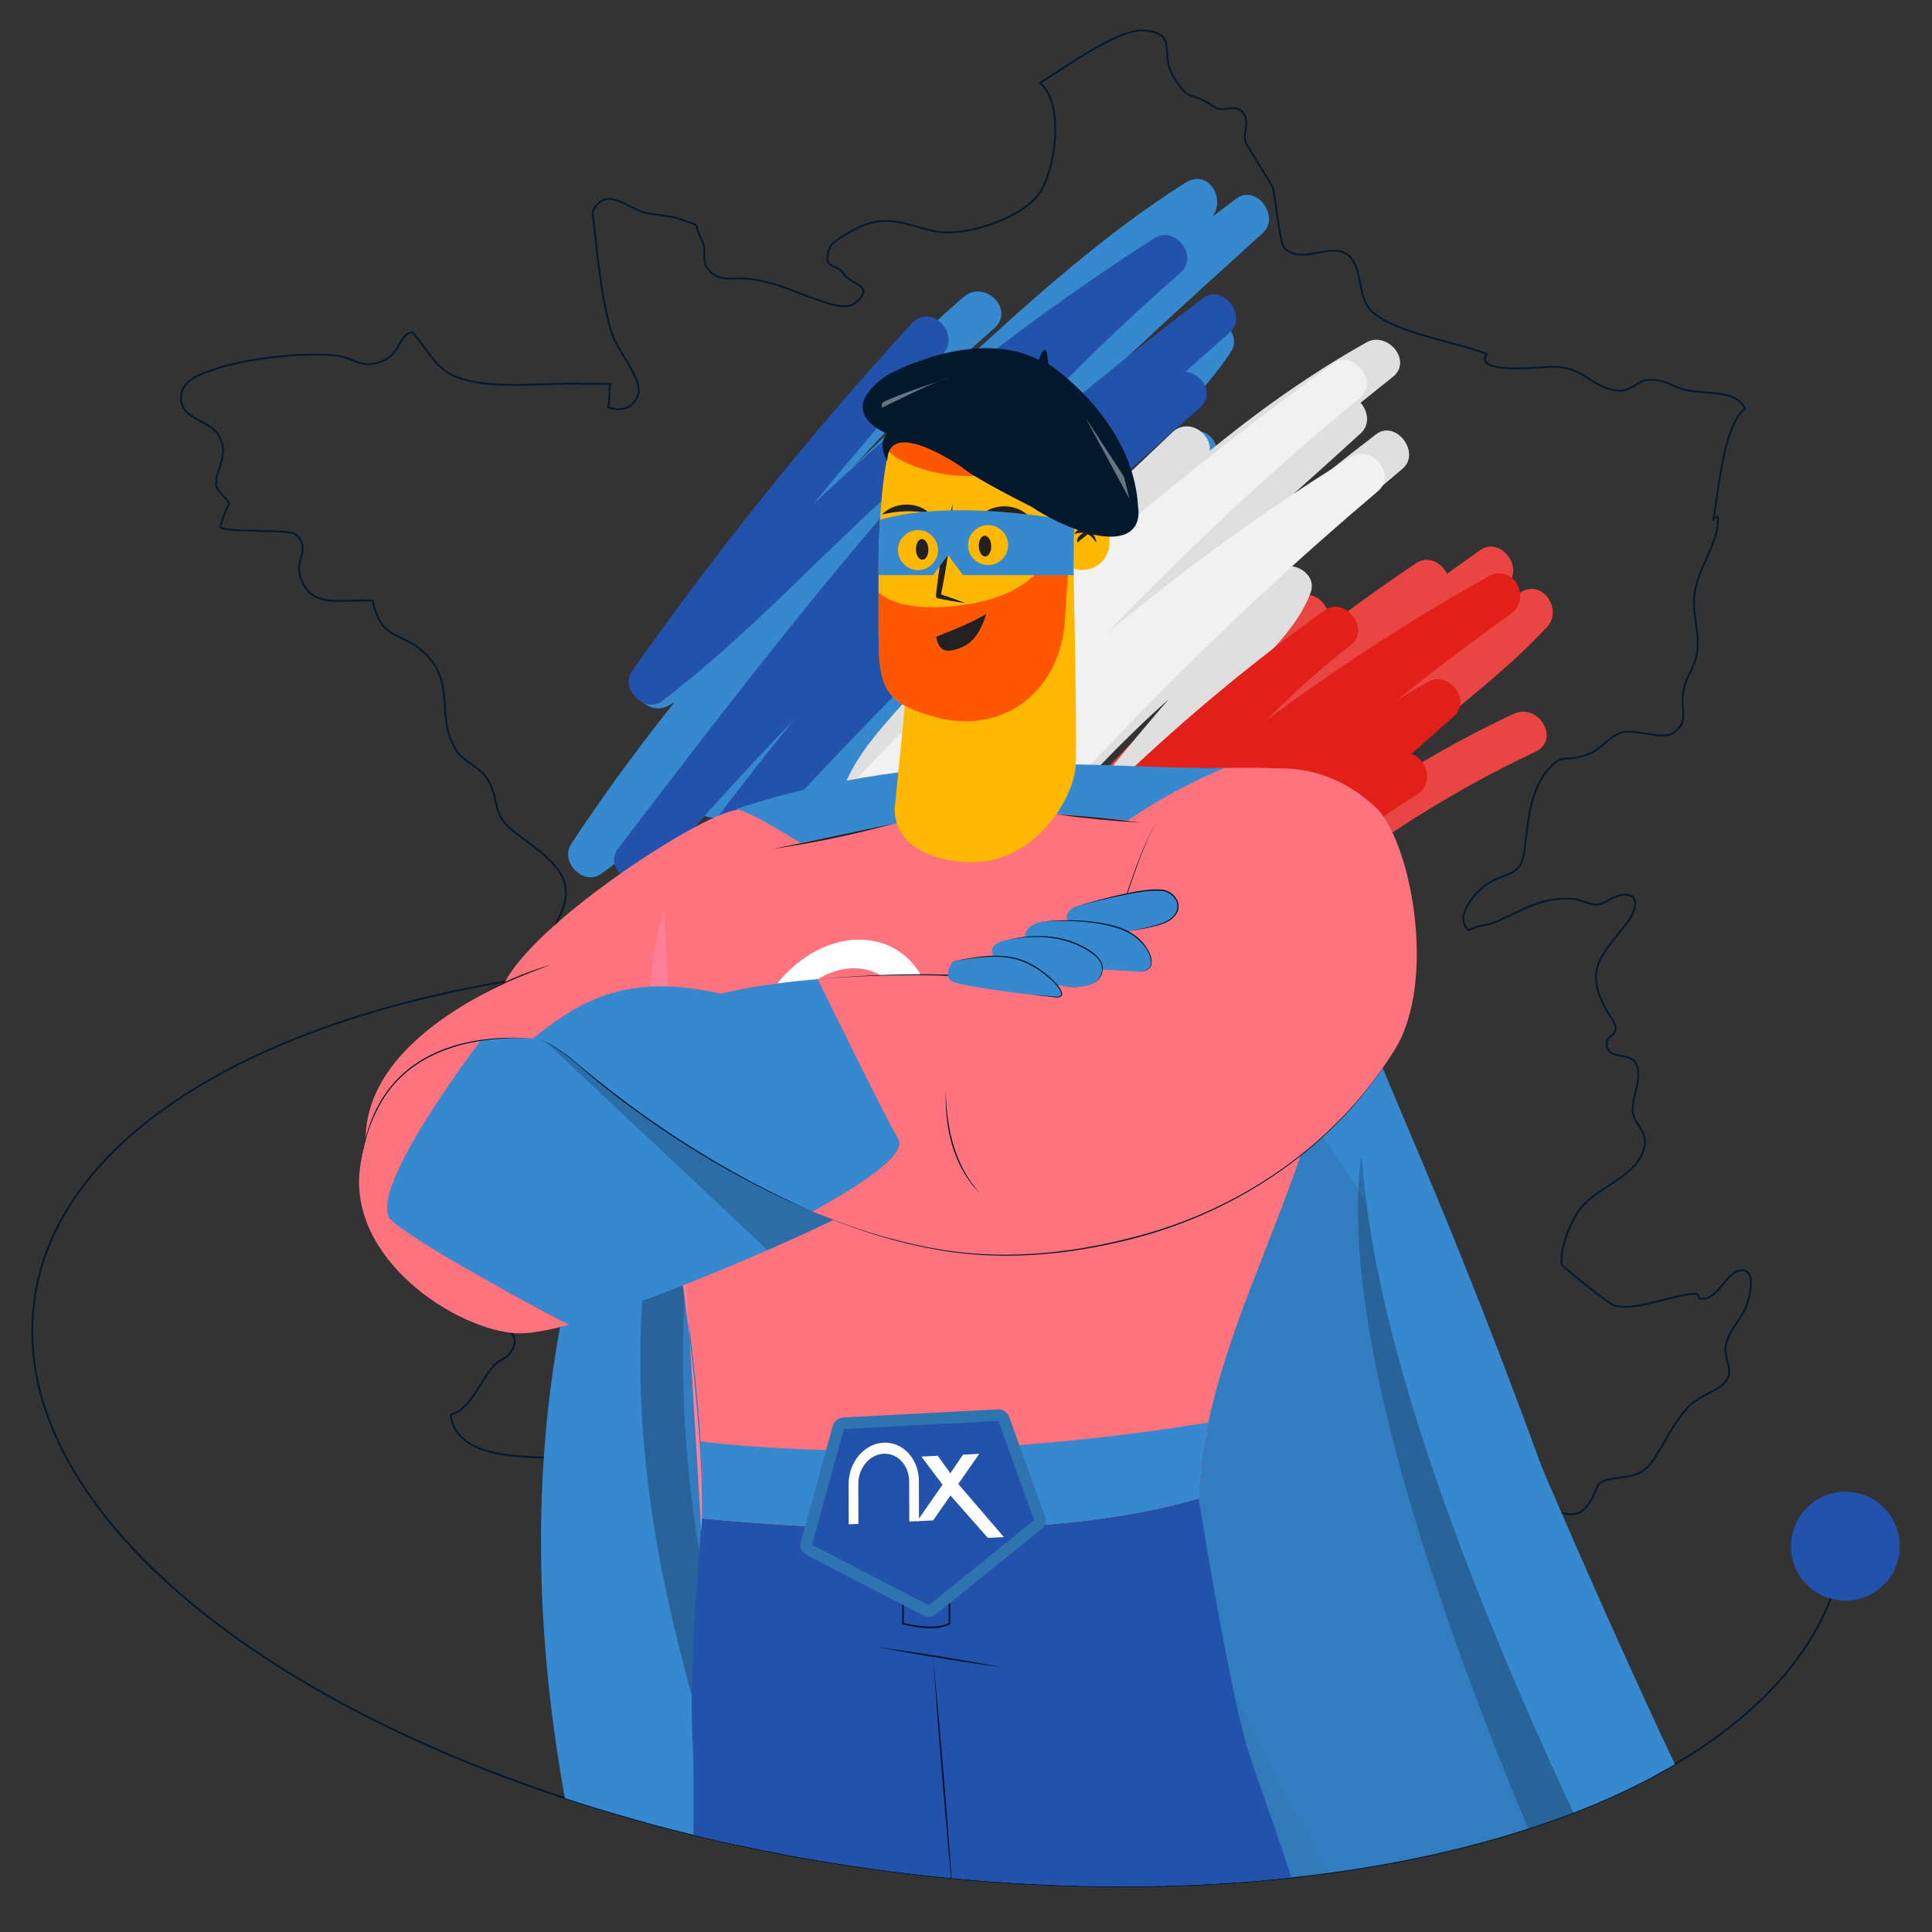 <svg xmlns="http://www.w3.org/2000/svg" xmlns:xlink="http://www.w3.org/1999/xlink" id="Page_x5F_Module_x5F_HELPDESK" viewBox="0 0 1080 1080"><rect x="0" y="0" width="1080" height="1080" fill="#333333" stroke="none"/><defs><style>      .st0, .st1, .st2 {        fill: none;      }      .st3 {        fill: #f1f1f1;      }      .st4 {        fill: #dfdfe0;      }      .st5 {        fill: #feb800;      }      .st6 {        fill: #ff7e98;      }      .st1 {        stroke-miterlimit: 10;      }      .st1, .st2 {        stroke: #02182d;      }      .st7 {        fill: #242021;      }      .st8 {        fill: #e31f1a;      }      .st9 {        fill: #ff5700;      }      .st10 {        opacity: .4;      }      .st10, .st11 {        fill: #fff;      }      .st12 {        fill: #ff737e;      }      .st13 {        clip-path: url(#clippath-3);      }      .st14 {        clip-path: url(#clippath-2);      }      .st15 {        fill: #3688cf;      }      .st16 {        fill: #f5f4e4;      }      .st17 {        opacity: .2;      }      .st18 {        opacity: .1;      }      .st19 {        opacity: .15;      }      .st20 {        opacity: .08;      }      .st21 {        fill: #e84543;      }      .st22 {        fill: #2352ad;      }      .st23 {        fill: #fffcf7;      }      .st2 {        stroke-linecap: round;        stroke-linejoin: round;      }      .st24 {        fill: #02182d;      }      .st25 {        display: none;      }    </style><clipPath id="clippath"><path class="st0" d="M1030.81,865.23c-19.3,137.54-261.39,218-540.72,179.71C210.75,1006.65-.05,864.11,19.25,726.57,38.54,589.03,224.58,104.74,506.5,108.5c150,2,401.1,135.07,477.05,333.53,75.95,198.47,47.26,423.19,47.26,423.19Z"></path></clipPath><clipPath id="clippath-2"><path class="st0" d="M1030.81,865.23c-19.3,137.54-261.39,218-540.72,179.71C210.75,1006.65-.05,864.11,19.25,726.57,38.54,589.03,224.58,104.74,506.5,108.5c150,2,401.1,135.07,477.05,333.53,75.95,198.47,47.26,423.19,47.26,423.19Z"></path></clipPath><clipPath id="clippath-3"><path class="st0" d="M454.12,677.23c-71.71-30.41-126.49-78.25-126.49-78.25,0,0-18.63-17.83-29.81-18.45,29.31-23.61,55.22-36.19,105.04-25.05,3.74,67.15,33.23-2.14,54.33-8.17,11.43,23.52,37.02,75.91,44.89,89.26,5.18,8.77-20.89,25.89-47.96,40.65Z"></path></clipPath><clipPath id="clippath-4"><path class="st0" d="M1030.81,865.23c-19.3,137.54-261.39,218-540.72,179.71C210.75,1006.65-.05,864.11,19.25,726.57,38.54,589.03,224.58,104.74,506.5,108.5c150,2,401.1,135.07,477.05,333.53,75.95,198.47,47.26,423.19,47.26,423.19Z"></path></clipPath></defs><g id="bandera"><path class="st1" d="M915.88,729.87c-4.85.78-9.46.97-13.45-.1-3.12-.84-29.34-21.94-29.43-22.94-.87-9.19,3.84-20.62,8.5-28.46,8.85-14.88,35.36-20.17,37.91-38.25,1.17-8.31-5.75-11.3-6.66-18.55-.93-7.42,5.91-19.46,1.76-27.12-3.63-6.7-15.87-1.39-16.4-10.96-.23-4.14,4.66-4.47,4.95-7.77.37-4.35-3-7.3-4.93-10.77-12.49-22.47-3.81-29.96,10.76-48.14,5.18-6.46,9.3-17.7-1.98-16.57-5.87.59-9.17,5.43-14.86,5.38-3.62-.03-8.86-2.9-13.22-3.19-16.92-1.12-27.52,6.33-42.22,12.72-5.22,2.27-10.83,2.08-15.74,4.84-9.25-8.88,6.62-24.75,14.78-28.28,9.62-4.17,14.65-3.84,16.37-15.59,2.09-14.29,2.71-32.72,12.32-44.63,9.72-12.03,9.74-4.39,24.04-10.12,7.31-2.93,10-8.93,17.57-11.74,7.58-2.82,22.64,4.42,29.28.13,9.68-6.24,3.77-12.76,5.82-23.53,1.98-10.37,6.64-12.05,7.85-23.43.89-8.38-2.27-18.27-1.95-27.34.6-16.99,14.82-32.28,13.28-46.63-1.32.12-2.22.83-2.69,2.15,3.57-17.01,5.26-51.83,17.93-62.72-5.8-10.96-22.46-7.43-33.9-10.46-7.35-1.94-10.69-5.88-20.05-5.41-6.72.34-9.44,6.87-17.53,5.9-15.54-1.84-17.66-13.45-36.67-13.24-7.19.08-43.61,4.49-36.37-7.22-16.68-6.69-50.96-11.62-63.82-23.54-9.39-8.71-4.49-25.99-14.59-32.42-9.36-5.96-25.82,6.35-34.69-3.38-2.69-2.94-5.07-30.29-6.46-33.89-.17-.45-13.84-22.89-14.64-24.1-3.08-4.68,2.64-12.59-2.07-17.78-4.82-5.32-10.67.64-15.51-2.72-15.18-10.54-13.25-1.06-23.38-17.49-7.67-12.44,3.22-23.81-16.14-25.47-14.93-1.28-45.68,21.82-58.36,29.34,14.12,11.17,8.76,49.61-.71,62.22-10.62,14.13-42.81,24.67-59.83,20.33-16.05-4.09-26.1-9.39-42.53-.97-3.01,1.54-13.09,7.11-14.21,10.11-5,13.43,3.68,8.34,8.29,15.78,3.2,5.16,17.67,5.69,5.57,15.65-4.81,3.96-15.42-.06-21.09-1.99-15.17-5.16-22.73-9.88-39.06-11.72-7.13-.8-14.34,1.74-20.06-3.37-7.26-6.48-1.7-11.04-5.32-18.11-6.18-12.03,1.64-6.5-11.72-11.72-5.64-2.2-16.57-2.56-20.99-3.96-10.25-3.25-21.45-14.76-28.41-.27,2.64,22.43,4.26,45.44,10.45,67.16,2.72,9.53,17.72,26.58,15.13,34.71-2.54,7.96-8.96,9.98-16.89,7.52,1.43-3.4.09-9.59,1.36-13.09-4.09-.22-17.64,0-16.37-.15-19.73-.52-44.44,2.79-63.57-1.8-16.39-3.94-19.55-13.27-30.54-26.9-7.15.11-6.93,11.16-15.64,15.37-13.22,6.39-16.53-1.47-27.77-2.53-18.21-1.71-49.21,1.63-66.49,7.47-8.71,2.94-21.02,6.42-19.56,18.06,1.32,10.53,16.2,10.7,21.08,19.48,6.1,10.97-1.81,17.7-1.61,27.44.07,3.48,6.52,7.11,7.5,11.23-.6-2.53-5.47,12.71-5.13,11.77-1.49,4.07,38.8,1.4,42.19,4.63,8.7,8.3-.31,13.38,2.39,23.04,5.35,19.14,22.77,12.96,40.67,14.01,4.8,24.16,17.35,16.19,31.01,31.39,15.04,16.73,4.15,34.32,15.67,52.35,4.3,6.73,13.81,9.04,18.26,17.47,5.34,10.14,2.15,17.35,11.61,25.86,9.07,8.16,26.17,17.25,30.28,29.56,4.93,14.78-8.09,24.51-9.27,38.86-.77,9.39,5.92,9.86,7.27,18.01,1.27,7.64-5.88,11.42-6.76,18.77-7.32,13.62-14.94,24.12-12.52,39.65,2.48,15.87,8.91,31.51,9.61,47.58.57,13.17-7.22,19.52-11.64,30.74-6.65,16.88-8.5,37.82-11.55,55.65,2.17-.33,9.94,4.69,6.53,11.67-3.81,7.8-6.48,4.69-11.85,11.24-6.58,8.02-13.25,24.4-23.04,26.16,3.35,35.33,77.83,18,81.07,28.31.87,2.77-.02,5.17.86,7.93,29.03-3.32,20.52,14.49,34.64,23.94,12.87,8.61,29.53,4.66,46.29,6.44,30.59,3.25,57.04,21.48,91.02,10.63-.62-12.23-.35-25.67,3.87-37.2,10.89,1.87,20.03-.16,23.09-7.6,28.47,17.68,62.66,54.06,94.35,63.26,8.38,2.43,101.19,5.34,101.3,2.03.69-20.52-10.07-49.45,5.94-65.83,21.54-22.04,33.74,2.88,57.47,1.01,13.55-1.07,21.64-3.98,34.13,2.72,9.37,5.02,20.78,13.14,31.03,15.86,5.26,1.39,11.41,2.55,16.62,3.66,6.91,1.48,10.24.25,13.91-4.66,7.1-9.5,2.15-13.22,15.38-14.86,10.68-1.32,15.97-2.01,22.22-11.69,6.62-10.28,10.13-19.11,18.57-28.17,5.85-6.29,14.28-7.98,19.53-12.84,7.19-6.65.16-12.44,1.41-21.29,1.17-8.27,8.74-14.68,11.52-22.46,2.15-6.02,5.64-20.5-2.96-19.82-8.92.71-12.98,18.07-23.26,15.74-.93-1.91-.63-2.7-3.01-2.58-9.06.44-20.67,4.89-31.15,6.58Z"></path></g><g><path class="st21" d="M578.53,508.32c26.01-27.3,51.8-54.82,78.13-81.82,24.94-25.58,50.89-50.37,80.31-70.79-4.95-6.41-9.89-12.82-14.83-19.22-63.63,59.85-124.67,123.14-172.82,196.4-7.58,11.53,9.93,25.22,19.22,14.83,70.54-78.83,147.29-152.81,235.44-211.8-4.94-6.41-9.89-12.82-14.83-19.22-91.63,73.89-178.02,154.62-252.8,245.73-9.81,11.95,6.43,29.08,17.31,17.31,67.25-72.78,140.33-140.1,218.49-201.02,22.12-17.24,44.7-33.88,67.6-50.05-4.94-6.41-9.89-12.82-14.83-19.22-83.6,72.06-165.79,146.37-238.1,229.98-20.88,24.15-41.68,48.8-59.13,75.58-7.52,11.54,9.96,25.29,19.22,14.83,72.49-81.89,152.82-157.01,239.89-223.22,24.68-18.77,49.88-36.83,75.55-54.22-4.95-6.41-9.89-12.81-14.83-19.22-18.1,19.54-39.1,35.92-59.39,53.08-20.14,17.03-39.78,34.65-58.9,52.82-37.53,35.66-73.05,73.45-106.32,113.12-19.19,22.88-37.61,46.4-55.35,70.42-8.24,11.16,10.02,25.14,19.22,14.83,77.59-86.92,165.1-167.25,271.52-217.19,14.25-6.69,1.84-27.8-12.35-21.14-83.98,39.41-157.33,98.11-222.49,163.54-18.55,18.63-36.48,37.87-53.99,57.48,6.41,4.94,12.82,9.89,19.22,14.83,60.87-82.47,131.18-157.97,208.94-224.75,22.73-19.52,46.78-37.69,67.19-59.73,9.03-9.75-2.83-27.36-14.83-19.22-91.89,62.28-177.81,133.37-255.88,212.29-22.15,22.39-43.64,45.41-64.51,68.98,6.41,4.94,12.81,9.89,19.22,14.83,29.78-45.68,68.14-86.68,105.74-125.97,37.67-39.36,77.27-76.84,117.77-113.27,23.05-20.73,46.41-41.13,69.9-61.37,10.41-8.97-3.43-27.27-14.83-19.22-82.2,58.04-159.76,122.61-231.42,193.26-20.36,20.07-40.22,40.64-59.63,61.64,5.77,5.77,11.54,11.54,17.31,17.31,74.78-91.11,161.17-171.84,252.81-245.73,10.78-8.69-3.33-26.92-14.83-19.22-89.91,60.16-168.45,135.22-240.4,215.63,6.41,4.94,12.82,9.89,19.22,14.83,46.98-71.5,106.9-133.04,168.99-191.45,9.93-9.34-3.25-27.26-14.83-19.22-61.94,42.99-111.7,102.17-163.39,156.43-10.87,11.41,6.42,28.74,17.31,17.31Z"></path><path class="st15" d="M538.49,166.11c-70.11,61.56-131.24,132.99-181.51,211.58-6.77,10.58,6.44,22.59,16.75,16.75,21.65-12.28,37.82-31.52,54.74-49.33,18.64-19.63,37.59-38.96,56.83-58.01,38.5-38.11,78-75.42,119.13-110.7,22.42-19.24,45.68-37.39,70.68-53.18-4.95-6.41-9.89-12.82-14.83-19.22-20.36,25.55-47.04,46.38-71,68.44-24.02,22.12-47.86,44.42-71.29,67.17-46.71,45.35-91.83,92.47-132.95,142.98-23.32,28.65-45.39,58.31-65.74,89.15-6.58,9.98,6.7,23.73,16.75,16.75,27.02-18.78,46.64-46.11,67.95-70.75,22.06-25.52,44.59-50.64,67.65-75.26,45.42-48.48,92.95-95.02,143.08-138.62,28.69-24.94,58.21-48.91,88.67-71.66-4.94-6.41-9.89-12.82-14.83-19.22-85.56,77.47-171.55,155.58-243.54,246.22-20.36,25.63-39.59,52.12-57.29,79.66-6.87,10.69,6.45,22.37,16.75,16.75,26.51-14.49,45.08-38.75,64.84-60.89,21.63-24.24,44.06-47.78,67.23-70.56,45.31-44.55,93.01-88.94,147.02-122.81-5.58-5.58-11.16-11.16-16.75-16.75-15.75,23.4-37.8,42.32-57.66,62.13-20.59,20.54-40.99,41.28-60.85,62.54-39.32,42.08-76.47,86.34-108.57,134.23-8.04,12,9.32,23.8,19.22,14.83,71.74-64.96,133.27-142.56,216.09-194.37-4.94-6.41-9.89-12.81-14.83-19.22-49.27,55.63-98.54,111.25-147.81,166.87-10.41,11.76,6.84,29.13,17.31,17.31,49.27-55.63,98.54-111.25,147.81-166.87,8.83-9.97-2.48-26.95-14.83-19.22-84.72,53-147.68,131.77-221.05,198.2,6.41,4.94,12.82,9.89,19.22,14.83,32.06-47.82,69.38-91.7,108.78-133.59,19.59-20.83,39.69-41.18,59.95-61.35,20.44-20.35,42.15-39.89,58.34-63.96,6.88-10.23-6.63-23.09-16.75-16.75-54.07,33.91-102.08,77.95-147.63,122.38-23.26,22.68-45.78,46.13-67.52,70.28-19.62,21.8-37.74,47.27-63.95,61.6,5.58,5.58,11.17,11.16,16.75,16.75,61.77-96.1,142.19-178.04,225.47-255.53,23.65-22.01,47.59-43.71,71.54-65.4,10.11-9.15-3.58-27.63-14.83-19.22-107.43,80.26-203.55,174.28-291.84,274.98-12.22,13.93-24.26,28-36.23,42.15-11.93,14.1-24.01,28.54-39.28,39.15,5.58,5.58,11.16,11.16,16.75,16.75,71.1-107.72,163.2-199.16,257.56-286.41,13.22-12.23,26.51-24.39,39.82-36.53,13.89-12.66,28.03-25.1,39.77-39.84,8.02-10.07-2.11-27.26-14.83-19.22-44.44,28.07-83.79,63.34-122.41,98.77-40.27,36.95-79.4,75.16-117.3,114.54-19.19,19.94-37.28,44.09-61.66,57.92,5.58,5.58,11.17,11.16,16.75,16.75,49.19-76.9,109.09-146.4,177.68-206.63,11.86-10.41-5.51-27.67-17.31-17.31Z"></path><path class="st4" d="M655.2,241.82c-34.57,32.75-69.16,65.51-102.38,99.65-16.42,16.87-32.5,34.07-48.05,51.75-14.52,16.51-30.32,33.36-35.8,55.27-1.94,7.76,3.72,15.4,11.8,15.49,12.98.15,23.25-7.02,32.13-15.84,8.81-8.75,17.25-17.91,25.8-26.92,17.93-18.89,35.73-37.9,53.81-56.65,35.3-36.61,71.7-72.38,111.73-103.86,22.69-17.85,46.74-33.99,71.92-48.11-4.94-6.41-9.89-12.82-14.83-19.22-96.09,76.96-192.32,156.03-269.47,252.71-21.75,27.26-41.95,55.71-60.02,85.55-8.39,13.85,11.9,24.56,21.14,12.35,67.37-89.06,145.12-170.33,230.86-241.87,24.15-20.15,48.95-39.47,74.36-58-4.95-6.41-9.89-12.82-14.83-19.22-45.21,41.47-92.12,81.1-136.28,123.72-21.97,21.21-43.26,43.17-63.13,66.38-19.95,23.3-41.06,48-54.19,75.93-5.04,10.72,5.44,23.09,16.75,16.75,24.96-14,44.13-37.09,64.46-56.76,22.85-22.13,46.19-43.75,69.84-65.02,46.94-42.22,95.08-83.06,143.23-123.89,10.46-8.87-3.74-27.69-14.83-19.22-76.44,58.37-146.45,124.77-208.1,198.63-17.5,20.97-34.32,42.51-50.51,64.51-8.3,11.28,9.79,24.76,19.22,14.83,61.45-64.64,116.65-139.43,197.1-181.9-5.99-4.61-11.99-9.21-17.98-13.82-3.26,8.59-10.32,15.24-16.42,21.85-7.55,8.19-15.03,16.44-22.42,24.77-14.45,16.28-28.6,32.83-42.44,49.64-28.01,34.03-54.76,69.11-80.21,105.09-9.12,12.89,12.1,25.13,21.14,12.35,26.01-36.77,53.39-72.53,82.2-107.16,14.25-17.13,28.82-33.98,43.71-50.55,13.8-15.35,30.59-29.8,38.06-49.5,4.04-10.64-9.33-18.39-17.98-13.82-82.41,43.5-139.11,119.52-202.06,185.72,6.41,4.94,12.82,9.89,19.22,14.83,70.64-95.97,155.11-182.03,249.82-254.36-4.94-6.41-9.89-12.81-14.83-19.22-47.34,40.16-94.7,80.32-140.9,121.79-22.89,20.55-45.5,41.43-67.67,62.76-20.22,19.47-39.27,43.41-64,57.28,5.58,5.58,11.17,11.16,16.75,16.75,13.08-27.82,34.06-52.26,54.1-75.31,19.42-22.34,40.12-43.53,61.46-64.04,43.55-41.87,89.7-80.9,134.21-121.73,10.04-9.21-3.46-27.51-14.83-19.22-92.75,67.64-177.8,145.56-252.71,232.56-21.26,24.69-41.64,50.1-61.29,76.08,7.05,4.12,14.09,8.24,21.14,12.35,63.31-104.55,152.39-189.79,245.37-267.82,26.46-22.2,53.33-43.9,80.29-65.49,11.11-8.9-3.09-25.81-14.83-19.22-87.36,49-157.02,122.13-225.16,194.22-9.57,10.13-19.14,20.25-28.76,30.33-7.04,7.36-17.8,23.62-29.1,23.49,3.93,5.16,7.87,10.33,11.8,15.49,4.97-19.9,21.36-35.37,34.59-50.22,15.33-17.19,31.13-33.95,47.25-50.4,31.9-32.56,65-63.91,98.09-95.25,11.46-10.86-5.87-28.15-17.31-17.31Z"></path><path class="st8" d="M617.83,478.91c41.54-42.75,86.66-81.87,135.06-116.67-4.94-6.41-9.89-12.82-14.83-19.22-41.73,32.3-76.49,72.11-110.92,111.82-37.97,43.81-75.94,87.62-113.91,131.42,5.77,5.77,11.54,11.54,17.31,17.31,68.33-81.6,147.95-153.57,236.4-212.79,25.12-16.82,50.93-32.59,77.3-47.36-4.12-7.05-8.24-14.09-12.35-21.14-85.47,60.9-164.19,131.08-233.95,209.52-19.63,22.07-38.53,44.79-56.72,68.06-4.1,5.25-5.02,12.18,0,17.31,4.39,4.49,12.97,4.96,17.31,0,72.93-83.34,155.56-158.8,251.61-214.71-4.95-6.41-9.89-12.82-14.83-19.22-63.47,55.69-124.89,113.68-184.12,173.85-11.14,11.32,5.6,27.72,17.31,17.31,52.11-46.33,104.48-92.73,163.51-130.2,13.26-8.42,1-29.61-12.35-21.14-60.76,38.57-114.82,86.34-168.47,134.03,5.77,5.77,11.54,11.54,17.31,17.31,59.23-60.17,120.65-118.16,184.12-173.85,10.6-9.29-3.01-26.1-14.83-19.22-97.75,56.91-182.32,133.7-256.56,218.54,5.77,5.77,11.54,11.54,17.31,17.31,63.4-81.1,135.7-155.12,215.46-220.22,22.82-18.63,46.27-36.44,70.26-53.53,12.63-9,1.65-28.98-12.35-21.14-94.22,52.76-181.02,118.87-256.8,195.8-21.54,21.87-42.15,44.63-61.86,68.17-10.01,11.95,6.92,29.3,17.31,17.31,37.97-43.81,75.94-87.62,113.91-131.42,34.43-39.71,69.19-79.52,110.92-111.82,10.88-8.42-3.54-27.34-14.83-19.22-50.1,36.02-97.01,76.24-140.01,120.5-10.99,11.31,6.31,28.63,17.31,17.31Z"></path><path class="st3" d="M466.72,484.4c68-75.07,142.05-144.6,221.39-207.58,22.79-18.09,46.05-35.57,69.68-52.53-4.94-6.41-9.89-12.82-14.83-19.22-88.13,71.8-166.01,154.94-240.93,240.16-21.49,24.44-42.77,49.07-64.04,73.7-10.21,11.82,5.82,28.36,17.31,17.31,76.13-73.24,152.54-146.98,237.89-209.58,24.16-17.72,49-34.49,74.56-50.12-4.94-6.41-9.89-12.82-14.83-19.22-89.52,75.66-171.81,159.62-245.65,250.64-9.72,11.99,5.81,28.59,17.31,17.31,11.99-11.77,23.99-23.54,35.99-35.3,11.26-11.05-6.05-28.36-17.31-17.31-12,11.77-23.99,23.54-35.99,35.3,5.77,5.77,11.54,11.54,17.31,17.31,73.85-91.02,156.14-174.98,245.65-250.64,10.69-9.04-3.12-26.39-14.83-19.22-91.66,56.07-173.09,126.84-251.13,200.26-22.25,20.93-44.26,42.1-66.27,63.28,5.77,5.77,11.54,11.54,17.31,17.31,74.21-85.92,148.64-172.07,231.65-249.72,23.72-22.19,48.14-43.62,73.32-64.14,10.67-8.69-3.53-27.34-14.83-19.22-83.93,60.25-162.99,127.23-235.85,200.5-20.56,20.67-40.6,41.83-60.17,63.44-10.55,11.65,6.71,29.02,17.31,17.31Z"></path><path class="st22" d="M509.65,180.79c-56.21,61.37-108.42,126.33-156.36,194.35-6.84,9.7,7.02,24.1,16.75,16.75,49.74-37.61,91.31-84.86,138.27-125.75,46.94-40.86,96.84-78.14,149.18-111.81-4.94-6.41-9.89-12.81-14.83-19.22-88.37,77.18-163.94,167.36-235.91,259.65-20.64,26.48-41.04,53.14-61.42,79.82-8.39,10.98,10.18,25.33,19.22,14.83,74.7-86.72,156.25-167.49,244.07-240.91,24.93-20.84,50.36-41.09,76.29-60.69-4.94-6.41-9.89-12.82-14.83-19.22-79.27,69-152.84,144.48-219.63,225.63-19.16,23.28-37.75,47.03-55.83,71.15-8.33,11.12,9.98,25.07,19.22,14.83,80.42-89.07,166.15-173.26,256.67-252.05,11.9-10.36-5.47-27.61-17.31-17.31-90.52,78.78-176.25,162.97-256.67,252.05,6.41,4.94,12.82,9.89,19.22,14.83,62.1-82.85,131.14-160.5,206.01-232.02,21.41-20.45,43.3-40.37,65.63-59.81,10.33-8.99-3.68-27.66-14.83-19.22-92.54,69.98-179.22,147.47-258.92,231.8-22.7,24.02-44.82,48.59-66.39,73.63,6.41,4.94,12.81,9.89,19.22,14.83,70.19-91.85,140.73-183.93,221.76-266.63,23.05-23.53,46.94-46.22,71.75-67.88,10.45-9.12-3.17-26.73-14.83-19.22-52.39,33.7-102.45,71.04-149.62,111.72-23.41,20.19-45.91,41.32-68.01,62.91-22.4,21.88-44.8,44-69.82,62.92,5.58,5.58,11.17,11.16,16.75,16.75,46.75-66.33,97.72-129.55,152.53-189.39,10.63-11.6-6.64-28.96-17.31-17.31Z"></path></g><g><path class="st1" d="M559.97,546.86c-279.34-38.29-521.43,42.17-540.72,179.71C-.05,864.11,210.75,1006.65,490.09,1044.94c279.34,38.29,521.43-42.17,540.72-179.71"></path><circle class="st22" cx="1031.58" cy="864.34" r="30.42"></circle></g><g id="hero1" data-name="hero"><g class="st14"><g id="Hero_x5F_TICKETS1" data-name="Hero_x5F_TICKETS"><g id="cape"><path class="st15" d="M1150.84,1377.26s-73.37-20.2-127.66-18.29c-54.28,1.91-1.95,55.14-27.92,75.08-25.97,19.94-84.99,55.32-295.2-88.52-210.21-143.84-167.78-7.36-167.78-7.36,0,0-123.54-118.49-152.46-239.73-28.92-121.24-83.55-321.87-34.58-429.99,48.96-108.12,45.96-103.4,64.64-137.94,18.68-34.54,59.03-71.85,59.03-71.85,89.4,19.97,228.91,60.1,297.09,120.34,12,35,61.13,133.87,132.48,345.65,71.15,211.16,252.35,452.61,252.35,452.61Z"></path><path class="st20" d="M409.87,530.52c-18.68,34.54-15.68,29.82-64.64,137.94-48.96,108.12,5.67,308.75,34.58,429.99,28.92,121.24,152.46,239.73,152.46,239.73,0,0-22.56-72.58,46.77-56.08-31.15-77.61-45.92-162.82-46.85-245.76.02,0,1.26,2.66,1.71,3.67.02.02.05.03.03.05,35.63,75.61,73.7,151.76,115.03,226.93,24.12,43.52,37.03,77.16,83.42,100.03-75.27-139.59-53.52-283.78-88.32-548.04,30.58,166.18,257.61,475.5,357.77,605.69,7.52-23.63-25.81-64.04,21.35-65.7,54.28-1.91,127.66,18.29,127.66,18.29-232.27-301.86-397.69-967.62-681.93-918.6,0,0-40.35,37.32-59.03,71.85Z"></path><path class="st18" d="M644.06,818.98c34.8,264.26,13.05,408.45,88.32,548.04,184.07,118.64,238.29,85.9,262.88,67.04,3.39-2.62,5.46-5.81,6.57-9.38-100.16-130.2-327.2-439.52-357.77-605.69Z"></path><path class="st18" d="M532.19,1036.33c.93,82.95,15.71,168.14,46.85,245.76,24.26,5.76,59.77,22.45,111.44,56.98-57.52-95.86-109.37-199.38-156.55-299.02.02-.02,0-.04-.03-.05-.45-1.03-1.68-3.67-1.71-3.67Z"></path><path class="st17" d="M409.87,530.52c-18.68,34.54-15.68,29.82-64.64,137.94-48.96,108.12,5.67,308.75,34.58,429.99,28.92,121.24,152.46,239.73,152.46,239.73,0,0-20.64-66.38,38.21-57.75-84.77-118.01-302.58-475.05-114.13-809.39-13.44,13.86-34.43,37.24-46.48,59.49Z"></path><path class="st17" d="M760.76,647.31c-23.25,187.52,205.24,618.66,256.73,712.12,1.75-.25,3.65-.36,5.69-.45,54.28-1.91,127.66,18.29,127.66,18.29-118.99-154.63-297.91-567.63-390.08-729.95Z"></path><path class="st15" d="M765.57,579.35c29.36,86.69,175.02,443.45,273.39,604.39,98.37,160.94,130.71,135.24,197.51,249.14-11.39,49.13-17.25,79.16-61.67,107.24-111.07-171.91-459.29-744.8-409.24-960.77Z"></path><path class="st15" d="M450.66,476.9c-86.28,67.77-293.24,377.08,15.29,918.54,54.27,34.57,95.67,47.67,156.41,20.02-141.74-209.68-198.53-334.83-224.69-428.35-29.35-104.93-94.07-305.36,52.99-510.2Z"></path></g><g id="trait" class="st25"><line class="st2" x1="890.6" y1="742.71" x2="971.71" y2="891.76"></line><line class="st2" x1="916.41" y1="820.07" x2="925.9" y2="837.51"></line><line class="st2" x1="854.28" y1="705.89" x2="911.66" y2="811.35"></line></g><g id="pants"><g id="shoes_x5F_2"><path class="st24" d="M911.3,1772.49c-8.98,4.9-56.99,5.01-96.43,5.73-19.28.36-40.59-.03-40.59-14.85,0-5.82-4.87-51.89-5.93-77.18-7.41-20.79-32.4-92.37-56.82-180.78,31.92-16.17,98.33-55.11,89.8-95.68,6.15,8.22,19.47,16.81,33.88,24.37v.03c4.42,12.17,8.14,22.91,10.88,31.56,20.73,65.07,25.29,146.79,39.17,193.03,8.39,27.98,24.2,47.33,29.09,62.02,3.05,9.12,6.07,8.78,9.12,27.39,1.99,12.06-3.19,19.5-12.17,24.37Z"></path><path class="st16" d="M776.98,1769.37c25.46-1.78,116.86-5.41,142.12-4.23.2,0,.2.23,0,.23-25.21,2.65-116.61,4.95-142.12,4.65-.52,0-.55-.61,0-.64Z"></path><path class="st16" d="M923.45,1756.63c-4.23-10.15-16.11-14.47-25.83-17.75-25.86-7.7-55.85-2.02-75.6,16.81-3.91,3.68-7.36,7.81-10.47,12.13,7.03-8,15.17-14.96,24.43-19.94,18.53-10.05,40.74-12.06,61.08-6.93,9.69,2.82,21.19,6.28,26.39,15.68h0Z"></path><g><path class="st16" d="M819.83,1695.22c17.67-7.82,40.79-10.9,57.6-2.32.65.35.09,1.23-.53,1.2-18.78-.79-37.72.31-56.49,3.28-.67.09-1.26-.35-1.31-.97-.04-.49.26-.97.74-1.19Z"></path><path class="st16" d="M826.36,1705.43c17.67-7.82,40.77-10.94,57.64-2.34.65.35.05,1.25-.58,1.22-18.78-.82-37.72.28-56.49,3.28-.67.09-1.26-.35-1.31-.97-.04-.49.26-.97.74-1.19Z"></path><path class="st16" d="M829.15,1715.64c17.71-7.84,40.81-10.96,57.64-2.34.65.35.09,1.23-.58,1.22-18.78-.83-37.72.27-56.49,3.28-.67.09-1.26-.35-1.31-.97-.04-.49.26-.97.74-1.19Z"></path><path class="st16" d="M834.8,1725.83c17.65-7.86,40.77-10.94,57.6-2.32.63.31.09,1.23-.53,1.2-18.79-.82-37.73.26-56.51,3.24-.63.18-1.27-.15-1.42-.74s.24-1.21.87-1.38Z"></path></g></g><g id="shoes_x5F_1"><g><path class="st24" d="M591.85,1771.43c-9.43,6.13-237.17,11.55-245.82,8.87-8.67-2.71-1.62-27.58,7.81-35.44,8.78-7.33,91.59-58.61,100.6-63.76,2.1-43.33-8.14-180.24-22.38-265.77-1.54-9.23-2.88-18.6-4.06-28,55.7,74.69,104.29,101.63,151.49,109.33,5.34,71.84,14.27,197.03,14.27,197.03,2.07,45.32,1.62,75.39-1.9,77.74Z"></path><path class="st23" d="M349.34,1770.34c41.28-1.9,189.46-5.79,230.42-4.53.32,0,.32.24,0,.24-40.87,2.83-189.06,5.3-230.42,4.98-.85,0-.89-.65,0-.69Z"></path><path class="st23" d="M369.45,1735.62c9.29-.43,18.34,3.03,24.97,9.55,5.91,5.78,9.38,13.6,9.71,21.85,0,.24-.49.24-.53,0-3.24-16.73-17.14-29.32-34.11-30.88-.15-.05-.23-.2-.19-.35.02-.08.08-.14.15-.17Z"></path><g><path class="st23" d="M422.21,1697.18c16.51-.57,35.81,4.86,46.37,18.13.4.53-.32,1.09-.81.85-14.63-7.24-29.98-12.91-45.81-16.92-.56-.16-.88-.74-.73-1.3.12-.44.51-.75.97-.77Z"></path><path class="st23" d="M409.55,1702.44c16.51-.57,35.81,4.82,46.42,18.13.4.53-.36,1.09-.85.85-14.62-7.27-29.98-12.94-45.81-16.92-.56-.16-.88-.74-.73-1.3.12-.44.51-.75.97-.77Z"></path><path class="st23" d="M396.88,1707.7c16.55-.57,35.85,4.82,46.42,18.13.4.53-.32,1.09-.85.85-14.61-7.27-29.97-12.95-45.81-16.92-.56-.16-.88-.74-.73-1.3.12-.44.51-.75.97-.77Z"></path><path class="st23" d="M384.26,1712.96c16.51-.61,35.81,4.82,46.37,18.13.4.49-.32,1.09-.81.85-14.62-7.27-29.98-12.96-45.81-16.96-.56-.07-.96-.57-.89-1.13.07-.56.57-.96,1.13-.89Z"></path></g></g></g><g id="shoes_x5F_21" data-name="shoes_x5F_2"><path class="st7" d="M911.3,1772.49c-8.98,4.9-56.99,5.01-96.43,5.73-19.28.36-40.59-.03-40.59-14.85,0-5.82-4.87-51.89-5.93-77.18-7.41-20.79-32.4-92.37-56.82-180.78,31.92-16.17,98.33-55.11,89.8-95.68,6.15,8.22,19.47,16.81,33.88,24.37v.03c4.42,12.17,8.14,22.91,10.88,31.56,20.73,65.07,25.29,146.79,39.17,193.03,8.39,27.98,24.2,47.33,29.09,62.02,3.05,9.12,6.07,8.78,9.12,27.39,1.99,12.06-3.19,19.5-12.17,24.37Z"></path><path class="st16" d="M776.98,1769.37c25.46-1.78,116.86-5.41,142.12-4.23.2,0,.2.23,0,.23-25.21,2.65-116.61,4.95-142.12,4.65-.52,0-.55-.61,0-.64Z"></path><path class="st16" d="M923.45,1756.63c-4.23-10.15-16.11-14.47-25.83-17.75-25.86-7.7-55.85-2.02-75.6,16.81-3.91,3.68-7.36,7.81-10.47,12.13,7.03-8,15.17-14.96,24.43-19.94,18.53-10.05,40.74-12.06,61.08-6.93,9.69,2.82,21.19,6.28,26.39,15.68h0Z"></path><g><path class="st16" d="M819.83,1695.22c17.67-7.82,40.79-10.9,57.6-2.32.65.35.09,1.23-.53,1.2-18.78-.79-37.72.31-56.49,3.28-.67.09-1.26-.35-1.31-.97-.04-.49.26-.97.74-1.19Z"></path><path class="st16" d="M826.36,1705.43c17.67-7.82,40.77-10.94,57.64-2.34.65.35.05,1.25-.58,1.22-18.78-.82-37.72.28-56.49,3.28-.67.09-1.26-.35-1.31-.97-.04-.49.26-.97.74-1.19Z"></path><path class="st16" d="M829.15,1715.64c17.71-7.84,40.81-10.96,57.64-2.34.65.35.09,1.23-.58,1.22-18.78-.83-37.72.27-56.49,3.28-.67.09-1.26-.35-1.31-.97-.04-.49.26-.97.74-1.19Z"></path><path class="st16" d="M834.8,1725.83c17.65-7.86,40.77-10.94,57.6-2.32.63.31.09,1.23-.53,1.2-18.79-.82-37.73.26-56.51,3.24-.63.18-1.27-.15-1.42-.74s.24-1.21.87-1.38Z"></path></g></g><path class="st22" d="M835.2,1434.1c-17.12-47.39-44.76-116.27-67.22-166.06-5.74-122-60.17-256.7-70.16-289.12-11.19-36.37-27.98-142.67-27.98-142.67-111.9,30.77-276.96,8.39-276.96,8.39,0,0-8.39,83.93-5.6,131.48,2.55,43.19-8.76,201.84,33.18,295.53.48,31.86,2.29,73.85,7.53,115.68,55.7,74.69,104.29,101.63,151.49,109.33-1.31-17.15-2.38-31.28-3.08-39.92-2.63-32.37-18.04-99.34-30.41-149.39,15.72-99.17-7.44-222.99-14.24-255.81,8.14,35.25,45.18,175.66,139.15,277.77,10.43,59.76,25.4,121.16,40.62,176.1,31.92-16.17,98.33-55.11,89.8-95.68,6.15,8.22,19.47,16.81,33.88,24.37ZM530.19,1044.27c.2.87.53,2.32.92,4.34-.45-1.99-.76-3.44-.92-4.34Z"></path><g id="lines_x5F_pants"><g><path class="st1" d="M767.98,1268.04c.7,14.85.7,29.51-.22,43.78"></path><path class="st1" d="M434.85,1297.83c-5.37-7.94-10.16-16.73-14.38-26.18"></path><path class="st1" d="M689.42,1348.19c-6.41-6.13-12.59-12.42-18.52-18.88"></path><path class="st1" d="M545.99,1307.35c-1.9,12.2-4.42,24.03-7.64,35.25"></path></g></g><g id="lines"><path class="st24" d="M561.23,932.18c-23.81-3.16-47.66-7.01-71.27-11.5,23.82,3.16,47.67,7.01,71.27,11.5h0Z"></path><path class="st24" d="M504.79,809.67c.29,30.68.45,67.24.47,97.93,0,0-.35-.45-.35-.45,2.11.55,4.27.97,6.43,1.32,6.31.88,13.31,1.62,19.18-1.29-.67,2.47.08-54.2-.13-53.6.04-13.44.24-40.58.37-54.02.13,13.49.32,40.54.37,54.02-.03.32.15,54.04.12,54.31-7.94,4.08-18.26,2.06-26.6.17,0,0-.35-.09-.35-.09v-.36c.02-30.68.18-67.25.47-97.92h0Z"></path><path class="st24" d="M532.76,1061.44c-4.26-43.54-8.24-92-11.19-135.68,4.25,43.58,8.26,92.02,11.19,135.68h0Z"></path></g></g><g id="forearm_x5F_1"><path class="st12" d="M298.39,723.45c-22.5,1.57-94.05-21.98-93.96-86.83.08-43.37,46.59-72.33,77.39-86.78,16.54-33.27,102.14-89.62,126.66-96.32,25.6-7,50.78-1.15,66.43,14.85,63.66,65.13-154.01,253.51-176.51,255.07Z"></path><path class="st7" d="M268.33,556.49c12.42-7.75,26.16-13.3,40.18-17.41-13.7,5.07-27.27,10.53-40.18,17.41h0Z"></path></g><g id="torso"><g><g id="torso1" data-name="torso"><g><path class="st12" d="M427.86,448.78c-67.14,16.79-71.34,110.5-60.15,177.64,8.6,51.62,27.71,162.25,24.62,222.4,89.52,8.39,202.26,11.19,277.79-11.19,2.77-81.31,51.71-155.05,69.66-236.39,13.17-59.68,76.93-172.05-37.77-172.05-60.39,0-229.4,5.6-274.16,19.58Z"></path><path class="st6" d="M392.05,855.82c3.09-60.15-15.74-177.78-24.34-229.4-6.14-36.83-7.65-81.66,3.33-117.4"></path></g></g><g id="cape1" data-name="cape"><path class="st15" d="M684.47,429.31c-32.56,13.62-53.8,29.26-53.8,29.26l-92.32-8.39s-33.57,11.19-90.92,20.98c-13.88-8.2-25.74-16.06-35.86-19.02,114.2-36.93,202.32-21.93,272.9-22.83Z"></path><path class="st7" d="M500.08,460.32c-22.3,6.12-45.12,10.95-68.02,14.2,22.09-4.45,45.98-9.49,68.02-14.2h0Z"></path><path class="st7" d="M637.74,459.86c-15.85-.87-31.75-2.42-47.47-4.62,15.85.87,31.75,2.42,47.47,4.62h0Z"></path></g><g id="belt"><path class="st15" d="M675.49,795.17c-2.94,13.96-4.87,28.09-5.37,42.47-75.53,22.38-188.27,19.58-277.79,11.19.64-12.48.34-27.16-.64-43,47.75,5.51,148.24,11.47,283.81-10.66Z"></path><g><path class="st22" d="M471.56,795.61l86.38-4.55c1.42-.07,2.71.79,3.19,2.12l19.99,55.52c.46,1.29.06,2.73-1,3.59l-58.9,47.58c-.99.8-2.36.94-3.5.35l-65.33-33.79c-1.35-.7-2.03-2.24-1.62-3.71l17.86-64.76c.37-1.33,1.55-2.28,2.93-2.35Z"></path><path class="st15" d="M519.18,903.8c-1.01,0-2.02-.24-2.95-.72l-65.32-33.79c-2.68-1.39-4.05-4.51-3.24-7.42l17.86-64.76c.73-2.67,3.09-4.57,5.86-4.71l86.38-4.55c2.81-.16,5.44,1.6,6.39,4.25l19.98,55.51c.93,2.57.12,5.46-2.01,7.18l-58.9,47.57c-1.17.94-2.6,1.43-4.04,1.43ZM471.73,798.82l-17.86,64.76,65.32,33.79,58.9-47.57-19.99-55.52-86.37,4.55ZM471.55,795.61l.17,3.21h0l-.17-3.21Z"></path><path class="st19" d="M519.18,903.8c-1.01,0-2.02-.24-2.95-.72l-65.32-33.79c-2.68-1.39-4.05-4.51-3.24-7.42l17.86-64.76c.73-2.67,3.09-4.57,5.86-4.71l86.38-4.55c2.81-.16,5.44,1.6,6.39,4.25l19.98,55.51c.93,2.57.12,5.46-2.01,7.18l-58.9,47.57c-1.17.94-2.6,1.43-4.04,1.43ZM471.73,798.82l-17.86,64.76,65.32,33.79,58.9-47.57-19.99-55.52-86.37,4.55ZM471.55,795.61l.17,3.21h0l-.17-3.21Z"></path></g><g><path class="st11" d="M561.21,859.26l-9.02.42-20.89-23.71-9.67,13.95-8.94.42,14.19-20.4-11.84-15.72,9.17-.43,7.05,9.78,7.06-10.43,9.09-.42-11.74,16.82,25.53,29.74Z"></path><path class="st11" d="M493.95,806.47c-10.85.5-19.61,10.93-19.57,23.28l.07,22.36,5.42-.25-.07-22.36c-.03-8.94,6.32-16.49,14.17-16.86,7.85-.37,14.25,6.59,14.27,15.53l.07,22.36,5.42-.25-.07-22.36c-.04-12.35-8.87-21.95-19.71-21.45Z"></path></g></g><g><path class="st11" d="M626.36,670.29h-23.23l-41.77-64.01-31.5,35.01h-23.04s46.21-51.21,46.21-51.21l-22.57-42.21h23.63l13.22,26.21,23.12-26.21h23.43l-38.19,42.21,50.68,80.22Z"></path><path class="st11" d="M480.35,525.26c-27.95,0-55.41,25.97-61.34,58.01l-10.74,58.01h13.96s10.74-58.01,10.74-58.01c4.29-23.2,24.18-42.01,44.42-42.01,20.24,0,33.17,18.81,28.87,42.01l-10.74,58.01h13.96l10.74-58.01c5.93-32.04-11.92-58.01-39.87-58.01Z"></path></g></g></g><g id="arm_x5F_1"><g id="arm"><path class="st12" d="M318.16,740.51c-12.28,3.33-22.58,5.18-29.37,4.81-33.54-1.82-95.79-41.68-87.28-94.44,2.71-16.81,10.18-61.07,67.22-69.29-16.17,21.63-63.36,87.31-49.99,100.43,12.2,11.95,71.53,43.84,99.42,58.5Z"></path><path class="st15" d="M465.82,681.96c-20.53,10.24-99.48,45.57-147.65,58.55-27.89-14.66-87.23-46.55-99.42-58.5-13.37-13.12,33.82-78.81,49.99-100.43,8.53-1.23,18.18-1.65,29.09-1.06,83.81,4.62,208.56-22.16,227.5-9.9,18.94,12.23-33.71,98.5-59.5,111.34Z"></path><path class="st24" d="M297.83,580.52c-33.53-1.68-69.65,6.5-86.33,38.59-5.29,9.83-8.17,20.77-9.99,31.77.81-5.52,1.82-11.04,3.34-16.42,12.08-43.7,51.41-57.02,92.98-53.93h0Z"></path><path class="st17" d="M465.82,681.96c-6.85,3.41-20.2,9.62-36.73,16.87l-125.69-118.06c83.67,3.22,203.41-22.13,221.93-10.16,18.94,12.23-33.71,98.5-59.5,111.34Z"></path></g></g><g id="arm_x5F_21" data-name="arm_x5F_2"><path class="st15" d="M454.12,677.23c-71.71-30.41-126.49-78.25-126.49-78.25,0,0-18.63-17.83-29.81-18.45,29.31-23.61,55.22-36.19,105.04-25.05,14.71-3.65,33.89-6.4,54.33-8.17,11.43,23.52,37.02,75.91,44.88,89.26,5.18,8.77-20.89,25.89-47.96,40.65Z"></path><path class="st24" d="M454.12,677.23c-28.38-11.89-55.54-26.97-81.15-43.96-15.94-10.8-31.56-22.14-46.14-34.74-5.67-5.17-11.66-10.08-18.28-13.99-3.32-1.89-6.86-3.62-10.72-4.01,7.73.91,14.28,5.82,20.43,10.25,40.81,35.08,86.58,64.7,135.86,86.45h0Z"></path><path class="st12" d="M779.35,587.36c-64.49,102.92-177.14,113.55-213.61,114.35-38.32.84-76.93-9.8-111.62-24.48,27.06-14.76,53.13-31.88,47.96-40.65-7.87-13.35-33.46-65.75-44.88-89.26,30.88-2.67,64.67-3.17,90.12-1.3,45.43-35.5,67.58-25.12,82.78-46.7,13.32-38.49,19.03-55.19,56.83-65.52,24.89-6.81,53.69-8.26,81.71,17.1,19.56,17.72,35.44,97.01,10.72,136.47Z"></path><g><path class="st24" d="M604.76,552.56c-23.39-3.64-47.02-6.27-70.7-7.03-3.38-.17-6.77-.14-10.16-.22,27.1-.76,54.27,2.09,80.85,7.24h0Z"></path><g class="st25"><path class="st24" d="M649.57,501.78c23.14-3.63,46.88-4.54,70.29-4.55-23.39,1.01-47.03,1.91-70.29,4.55h0Z"></path></g><path class="st24" d="M528.75,610.02c.25,20.28,4.95,41.97,19.28,57.09-1.87-1.77-3.64-3.67-5.23-5.71-10.99-14.5-14.8-33.48-14.05-51.39h0Z"></path><path class="st24" d="M457.2,547.31c29.56-2.64,61.14-3.7,89.92-1.55,15.7-12.53,33.49-22.35,52.62-28.53,11.4-3.8,23.15-7.55,30.18-18.05,2.32-6.71,4.88-14.1,7.6-20.92,2.77-6.9,5.87-13.72,10.08-19.87-4.13,6.2-7.14,13.05-9.82,19.97-2.65,6.95-5.06,14-7.48,21.04-7.07,10.65-18.85,14.49-30.36,18.38-19.03,6.26-36.69,16.1-52.42,28.46-29.99-1.87-60.3-1.28-90.32,1.05h0Z"></path><path class="st24" d="M779.35,587.36c-32.06,52.77-86.23,89.7-145.64,104.97-37.03,9.58-76.21,13.08-113.92,5.53-22.61-4.26-44.53-11.64-65.67-20.63,21.2,8.82,43.16,15.97,65.75,20.2,37.66,7.44,76.73,3.83,113.65-5.82,59.39-15.06,113.33-51.89,145.83-104.25h0Z"></path></g><g id="watch1" data-name="watch" class="st25"><g class="st13"><path class="st7" d="M405.48,555.09c-65.87,38.22-42.22,75.04-37.5,97.18l-27.29-2.01c.04-3.56-30.54-59.38,39.7-101.07,15.1,4.13,25.1,5.91,25.1,5.91Z"></path></g><path class="st7" d="M332.77,574.35c-1.05-9.25,23.22-20.93,31.56-24.8,8.34-3.87,35.3-4.75,29.4,7.63-5.91,12.38-15.19,20.75-33.93,36.05-14.61.2-26.03-10.2-27.02-18.87Z"></path><path class="st23" d="M331.97,573.71c3.19-8.74,27.37-29.45,35.71-33.32,9.8,2.54,15.41.44,24.42,8.92-5.91,12.38-30.41,34.91-35.38,36.21-4.97,1.3-9.96-3.99-24.75-11.81Z"></path></g></g><g id="hand_x5F_1"><path class="st15" d="M647.33,517.07c-6,1.63-11.81,2.77-17.17,3.51,12.44,6.03,19.9,23.25,5.94,22.49l-19.86-1.09c-.14,3.58-2.55,6.72-5.74,8.09-4.31,1.86-10.12,2.08-19.78.48,3.34,3.94,4.15,7.06-.23,6.82-8.38-.46-52.92-5.71-58.35-8.81-5.43-3.1.61-11.17.61-11.17,9.2-1.76,16.48-2.71,22.65-2.82-2.36-3.97-.59-7.65,8.84-9.46,3-.59,5.85-1,8.56-1.24.47-4.46,4.06-8.18,11.61-8.86,3.55-.31,7.73-.47,12.24-.42-1.06-3.22.4-6.7,6.45-8.36,9.73-2.66,34.13-9.33,45.31-8.72,11.17.61,15.99,14.89-1.07,19.55Z"></path><g><path class="st24" d="M603.1,506.24c7.62-2.23,15.27-4.34,23.02-6.08,7.79-1.61,15.63-3.51,23.67-2.86,6.28.75,11.5,7.54,7.86,13.5-3.35,5.33-10.06,6.51-15.74,7.82-3.89.82-7.81,1.48-11.74,1.97,3.92-.6,7.81-1.38,11.66-2.32,5.55-1.41,12.03-2.61,15.27-7.79,3.35-5.57-1.6-11.75-7.42-12.43-7.81-.69-15.76,1.23-23.43,2.69-7.76,1.63-15.46,3.55-23.14,5.51h0Z"></path><path class="st24" d="M584.4,515.02c13.24-1.24,26.84-.82,39.7,2.85,6.45,1.83,12.52,5.52,16.37,11.11,1.87,2.74,3.58,5.95,3.31,9.38-.21,3.82-4.44,5.13-7.69,4.72,3.16.26,7.24-1.04,7.32-4.75.04-6.48-5.5-12.28-10.52-15.77-12.68-7.68-33.86-8.24-48.49-7.53h0Z"></path><path class="st24" d="M564.24,525.11c11.4-2.49,23.63-2.8,34.76,1.1,6.86,2.72,19.47,8.33,17.18,17.46-.75,2.9-2.98,5.28-5.68,6.39,2.65-1.22,4.72-3.66,5.32-6.47,1.11-4.42-1.96-8.42-5.52-10.69-3.55-2.53-7.45-4.54-11.56-5.98-11.02-3.93-23.09-3.71-34.51-1.81h0Z"></path><path class="st24" d="M532.74,537.39c13.98-2.81,29.52-5.78,42.84,1.04,4.88,2.51,9.33,5.79,13.24,9.62,1.9,1.96,3.91,4.03,4.79,6.69.8,2.62-1.81,3.12-3.77,2.78-1.7-.17-11.59-1.32-13.52-1.54,1.98.16,11.78.95,13.55,1.12,1.6.24,4.02-.03,3.24-2.22-1.71-4.12-5.45-7.1-8.8-9.94-2.83-2.24-5.85-4.24-9.06-5.85-13.16-6.79-28.52-3.92-42.5-1.71h0Z"></path></g></g><g id="cabeza"><g id="cuello_x5F_oreja"><path id="cuello_x5F_oreja1" data-name="cuello_x5F_oreja" class="st5" d="M603.09,288.08c-1.28.15-2.48.51-3.64.95-.3-12.78-19.53-17.95-19.53-17.95l-73.19,114.42-6.18,62.52s-6.88,28.29,34.94,33.54c41.82,5.25,64.39-35.23,65.73-52.55.82-10.55-.2-67.93-1.12-111.21,2.09.7,4.34,1,6.67.72,8.41-1.01,14.4-8.65,13.39-17.06-1.01-8.41-8.65-14.4-17.06-13.39Z"></path></g><g id="oreja"><path id="oreja_x5F_interior" class="st7" d="M608.4,296.42c-2.64-1.46-6.64-.94-7.75,2.14,1.76-.59,3.5-.81,5.13-.58-1.38.49-2.59,1.53-3.27,2.8-.39.74-.6,1.85-.03,2.59.44-.77.96-1.07,1.47-1.49,1.41-1.02,2.74-2.07,4.05-3.23.84.39,1.64.93,2.38,1.67.88.83,1.54,2.03,2.6,2.95-.6-2.68-1.78-5.65-4.58-6.85Z"></path></g><g id="babeza"><path id="cabeza1" data-name="cabeza" class="st5" d="M496.46,253.64s-5.82,22.1-5.37,74.22c.45,52.12-4.13,63.52,32.71,73.23,36.84,9.7,70.04-14.64,71.68-56.76,1.64-42.12,9.4-71.59,6.61-84.93-2.79-13.34-18.37-37.93-46.45-39.03-28.08-1.09-53.36,11.15-59.19,33.26Z"></path></g><g id="barba"><path id="barba1" data-name="barba" class="st9" d="M602.57,270.4c-.77,15.81-5.8,40.99-7.09,73.93-1.64,42.11-34.83,66.47-71.69,56.75-36.05-9.49-32.44-20.61-32.69-69.95,7.51,6.69,20.94,9.43,39.37,7.92,55.87-4.57,58.78-35.96,61.89-43.72,3.11-7.75,2.06-24.11,2.06-24.11l8.14-.83Z"></path></g><g id="cara"><g><g id="nariz"><path id="nariz1" data-name="nariz" class="st7" d="M532.52,281.88c-.63,17.34-3.26,34.52-6.69,51.51,0,0-.98-1.49-.98-1.49,2.48.77,4.93,1.62,7.39,2.47,2.45.87,4.89,1.77,7.31,2.77-2.6-.31-5.16-.74-7.73-1.19-2.56-.47-5.11-.93-7.65-1.49-.69-.15-1.1-.82-.98-1.49,1.91-17.22,4.64-34.39,9.32-51.1h0Z"></path></g><g id="boca"><path id="boca1" data-name="boca" class="st7" d="M523.35,355.93s22.21-8.47,28.07-12.97c-4.43,14.23-10.29,18.73-19.37,20.62-7.17,1.5-8.23-5.38-8.7-7.65Z"></path></g><g id="ojos"><g><ellipse class="st7" cx="515.51" cy="307.09" rx="3.48" ry="5.79" transform="translate(-9.31 16.19) rotate(-1.78)"></ellipse><ellipse class="st7" cx="550.63" cy="305.24" rx="3.48" ry="5.79" transform="translate(-9.23 17.28) rotate(-1.78)"></ellipse></g></g><g id="cajas"><g><path class="st7" d="M575.54,288.99c-6.44-7.28-19.27-8.03-26.5-1.52,9.07-1.36,17.65-.88,26.5,1.52h0Z"></path><path class="st7" d="M493.03,287.65c6.63-7.1,19.48-7.52,26.53-.82-9.03-1.6-17.62-1.35-26.53.82h0Z"></path></g></g></g></g><path class="st15" d="M600.6,291.37c-60.01-10.49-93.27-5.34-108.68-.81-.5,8.64-.87,18.91-.87,30.94h30.52l8.39-11.19,8.39,11.19h61.83c-.03-1.23-.06-2.46-.08-3.69,0,0,.11-18.46.5-26.44ZM521.07,315.4c-2.01,2.04-4.81,3.3-7.89,3.3-3.08,0-5.87-1.26-7.89-3.3-2.04-2.01-3.3-4.81-3.3-7.89,0-6.15,5.04-11.19,11.19-11.19,3.08,0,5.87,1.26,7.89,3.3,2.04,2.01,3.3,4.81,3.3,7.89,0,3.08-1.26,5.87-3.3,7.89ZM560.23,312.6c-2.01,2.04-4.81,3.3-7.89,3.3s-5.87-1.26-7.89-3.3c-2.04-2.01-3.3-4.81-3.3-7.89,0-6.15,5.04-11.19,11.19-11.19,3.08,0,5.87,1.26,7.89,3.3,2.04,2.01,3.3,4.81,3.3,7.89s-1.26,5.87-3.3,7.89Z"></path><g id="cabello"><g><path id="cabello1" data-name="cabello" class="st9" d="M582.41,247.72c8.88,10.93,10.09,11.85,12.01,23.5s8.14-.83,8.14-.83c0,0,4.27-19.5-9.67-36.34-13.94-16.84-47.72-22.26-68.03-16.34-13.36,3.89-22.5,17.03-29.86,28.29-7.37,11.26,60,38,87.41,1.72Z"></path><g class="st25"><path class="st9" d="M604.3,246.71s-61.61,40.57-101.56,16.94c-39.31-23.26-8.11-47.81,10.29-51.17,35.8-6.55,63.4,10.79,63.4,10.79,0,0-6.41-4.87-1.63-12.24,15.82,4.91,33.62,20.64,29.5,35.69Z"></path></g></g></g></g><g><path class="st24" d="M495.98,257.67s-5.95-9.67,0-15.25c0,0-30.87-11.53,0-32.73,0,0,47.97-27.15,84.79-8.55,0,0,4.09-13.85,5.21,2.18,0,0,47.6,30.91,50.2,80,0,0,4.83,22-25.29,15.46,0,0-16.36-3.56-34.21-15.46,0,0-32.73-16.36-38.68-21.94,0,0-41.28-29.01-42.02-3.72Z"></path><polygon class="st10" points="606.8 233.49 631.34 278.86 628.37 266.59 606.8 233.49"></polygon><path class="st10" d="M493,227.92c4.09-1.86,29.38-14.88,37.56-16.73,0,0-33.1,10.78-37.56,14.13v2.6Z"></path></g></g></g></g></svg>